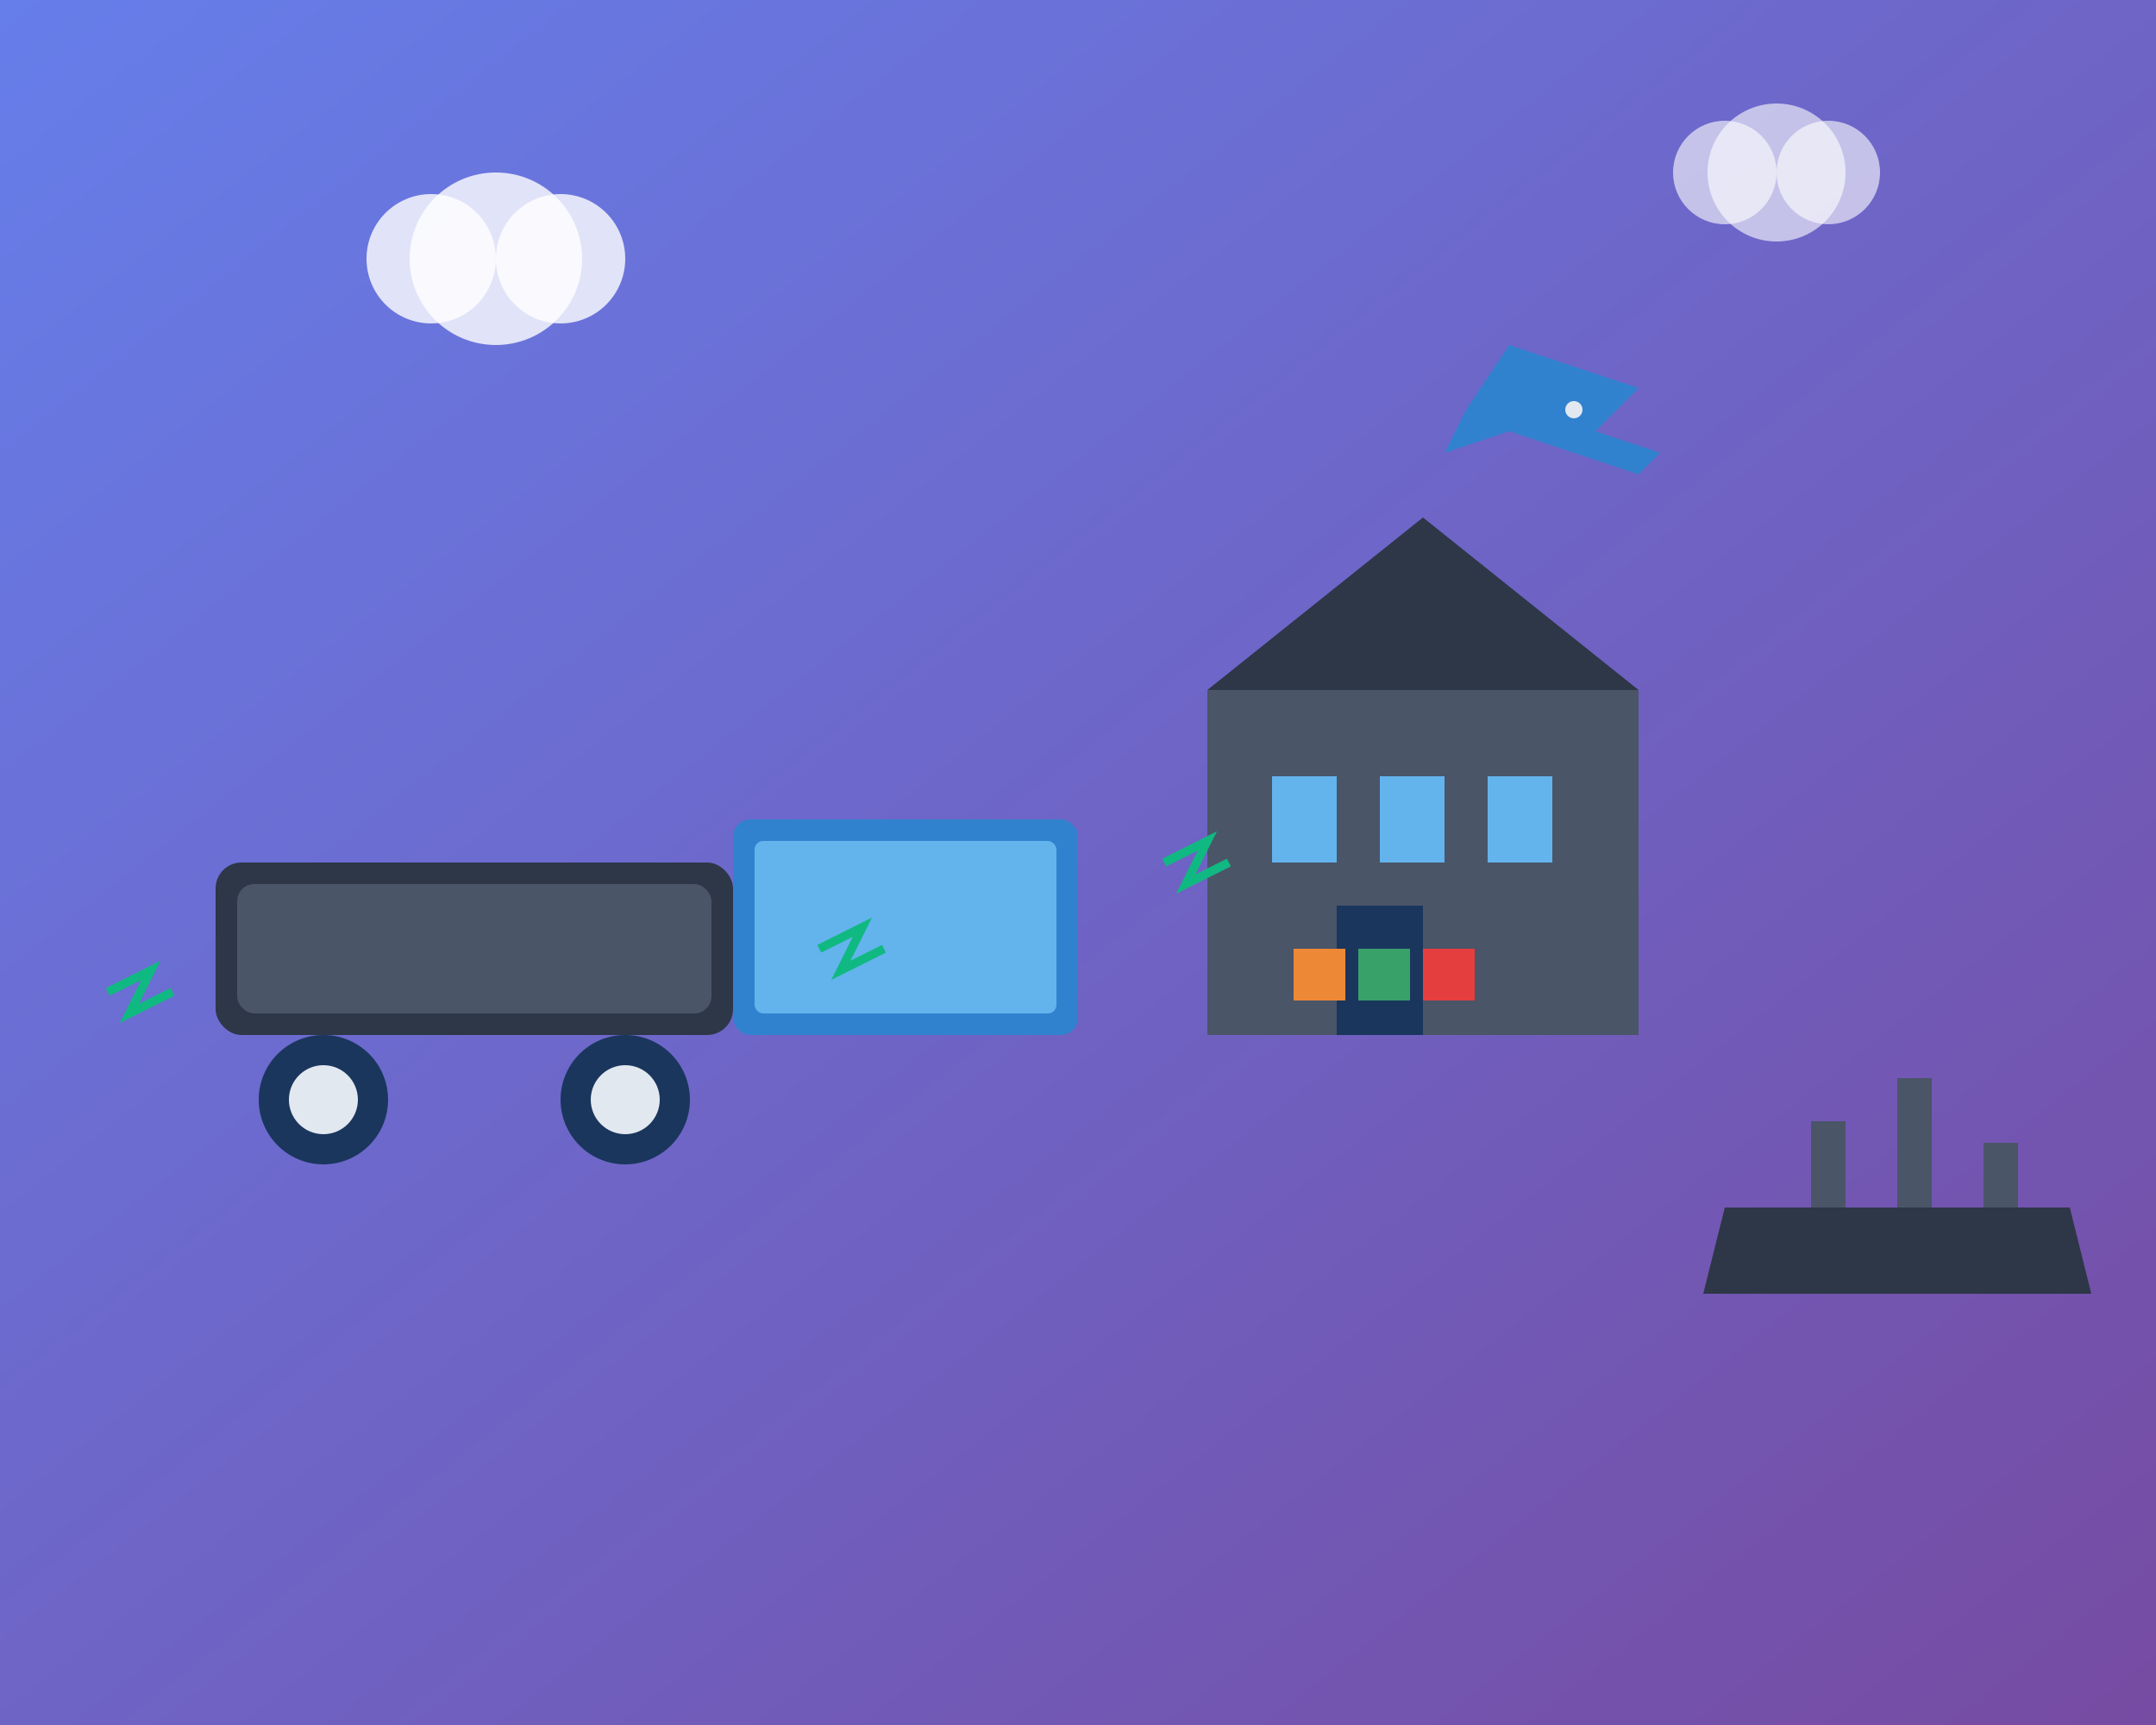 <svg width="500" height="400" viewBox="0 0 500 400" fill="none" xmlns="http://www.w3.org/2000/svg">
  <rect x="0" y="0" width="500" height="400" fill="#333333" stroke="none"/>
  <!-- Background -->
  <rect width="500" height="400" fill="url(#gradient1)"/>
  
  <!-- Truck -->
  <rect x="50" y="200" width="120" height="40" rx="6" fill="#2D3748"/>
  <rect x="55" y="205" width="110" height="30" rx="4" fill="#4A5568"/>
  <circle cx="75" cy="255" r="15" fill="#1A365D"/>
  <circle cx="145" cy="255" r="15" fill="#1A365D"/>
  <circle cx="75" cy="255" r="8" fill="#E2E8F0"/>
  <circle cx="145" cy="255" r="8" fill="#E2E8F0"/>
  
  <!-- Container -->
  <rect x="170" y="190" width="80" height="50" rx="4" fill="#3182CE"/>
  <rect x="175" y="195" width="70" height="40" rx="2" fill="#63B3ED"/>
  
  <!-- Warehouse -->
  <rect x="280" y="160" width="100" height="80" fill="#4A5568"/>
  <polygon points="280,160 330,120 380,160" fill="#2D3748"/>
  <rect x="295" y="180" width="15" height="20" fill="#63B3ED"/>
  <rect x="320" y="180" width="15" height="20" fill="#63B3ED"/>
  <rect x="345" y="180" width="15" height="20" fill="#63B3ED"/>
  <rect x="310" y="210" width="20" height="30" fill="#1A365D"/>
  
  <!-- Airplane -->
  <path d="M350 80L380 90L370 100L385 105L380 110L350 100L335 105L340 95L350 80Z" fill="#3182CE"/>
  <circle cx="365" cy="95" r="2" fill="#E2E8F0"/>
  
  <!-- Ship -->
  <path d="M400 280L480 280L485 300L395 300Z" fill="#2D3748"/>
  <rect x="420" y="260" width="8" height="20" fill="#4A5568"/>
  <rect x="440" y="250" width="8" height="30" fill="#4A5568"/>
  <rect x="460" y="265" width="8" height="15" fill="#4A5568"/>
  
  <!-- Movement Lines -->
  <path d="M25 230L35 225L30 235L40 230" stroke="#10B981" stroke-width="2" fill="none"/>
  <path d="M190 220L200 215L195 225L205 220" stroke="#10B981" stroke-width="2" fill="none"/>
  <path d="M270 200L280 195L275 205L285 200" stroke="#10B981" stroke-width="2" fill="none"/>
  
  <!-- Cargo Boxes -->
  <rect x="300" y="220" width="12" height="12" fill="#ED8936"/>
  <rect x="315" y="220" width="12" height="12" fill="#38A169"/>
  <rect x="330" y="220" width="12" height="12" fill="#E53E3E"/>
  
  <!-- Clouds -->
  <circle cx="100" cy="60" r="15" fill="rgba(255,255,255,0.8)"/>
  <circle cx="115" cy="60" r="20" fill="rgba(255,255,255,0.8)"/>
  <circle cx="130" cy="60" r="15" fill="rgba(255,255,255,0.8)"/>
  
  <circle cx="400" cy="40" r="12" fill="rgba(255,255,255,0.6)"/>
  <circle cx="412" cy="40" r="16" fill="rgba(255,255,255,0.6)"/>
  <circle cx="424" cy="40" r="12" fill="rgba(255,255,255,0.6)"/>
  
  <!-- Gradients -->
  <defs>
    <linearGradient id="gradient1" x1="0%" y1="0%" x2="100%" y2="100%">
      <stop offset="0%" style="stop-color:#667eea"/>
      <stop offset="100%" style="stop-color:#764ba2"/>
    </linearGradient>
  </defs>
</svg>

